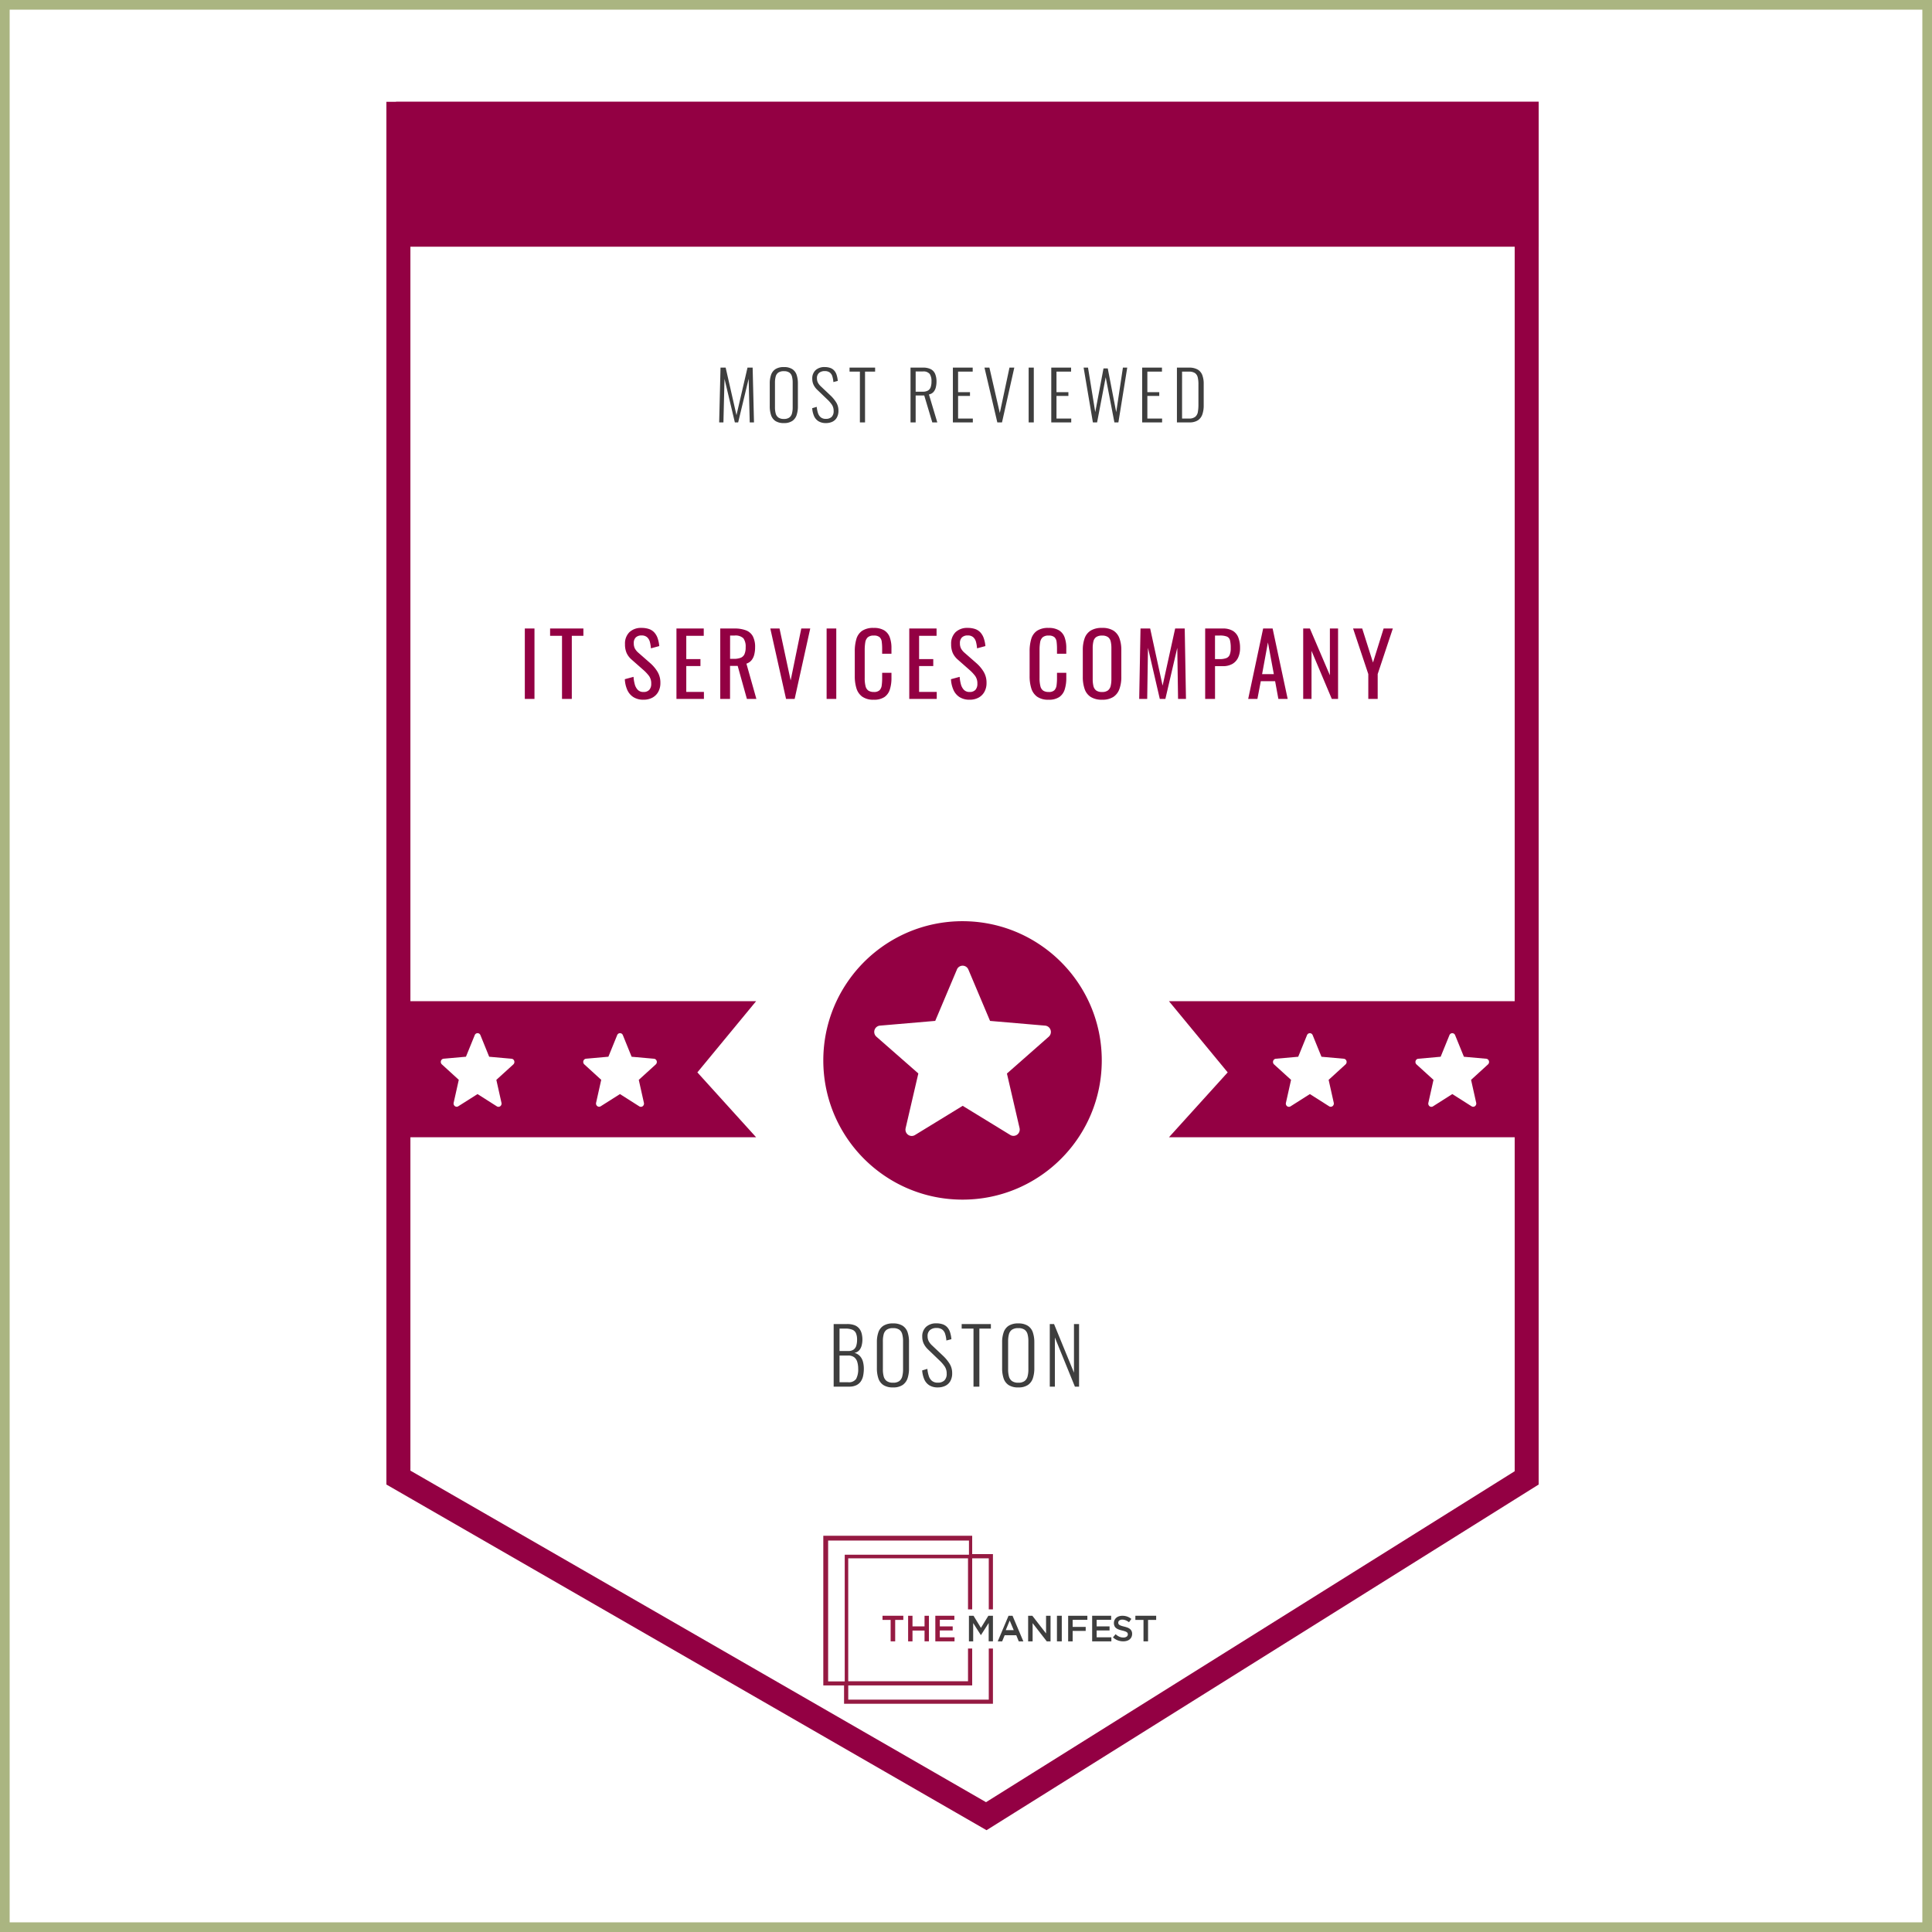 <?xml version="1.0" encoding="utf-8"?>
<svg height="200" viewBox="0 0 200 200" width="200" xmlns="http://www.w3.org/2000/svg"><g fill="#fff" stroke="#aab581"><path d="m0 0h200v200h-200z" stroke="none"/><path d="m.5.5h199v199h-199z" fill="none"/></g><g transform="translate(30 10.539)"><path d="m134.3 7.5v141.207l-55.943 35.023-60.857-35.053v-141.177z" fill="#fff" transform="translate(-6.5 -6.257)"/><path d="m10 0h119.282v143.138l-57.156 35.784-62.126-35.784zm116.8 2.485h-114.315v139.215l59.588 34.322 54.727-34.26z" fill="#930043"/><g fill="#3e3e3e"><path d="m393.53 946h-.413l-1.117 2.651h.457l.261-.635h1.2l.258.635h.475zm.127 1.491h-.828l.409-.994z" fill-rule="evenodd" transform="translate(-318.714 -789.277)"/><path d="m479.312 946.431h.842v-.431h-2.154v.431h.842v2.219h.471v-2.219z" fill-rule="evenodd" transform="translate(-390.467 -789.277)"/><path d="m464.548 946.71a.273.273 0 0 1 .109-.219.475.475 0 0 1 .308-.09.944.944 0 0 1 .348.068 1.571 1.571 0 0 1 .348.2l.243-.342a1.517 1.517 0 0 0 -.424-.241 1.476 1.476 0 0 0 -.509-.083 1.111 1.111 0 0 0 -.352.054.8.8 0 0 0 -.276.153.722.722 0 0 0 -.18.237.71.71 0 0 0 -.066.307.735.735 0 0 0 .057.3.585.585 0 0 0 .166.219.938.938 0 0 0 .269.147 3.1 3.1 0 0 0 .367.109c.12.029.219.058.293.084a.767.767 0 0 1 .177.086.25.25 0 0 1 .088.1.31.31 0 0 1 .024.125.278.278 0 0 1 -.123.239.56.56 0 0 1 -.328.089 1.043 1.043 0 0 1 -.437-.086 1.579 1.579 0 0 1 -.379-.256l-.272.328a1.557 1.557 0 0 0 .5.31 1.623 1.623 0 0 0 .569.1 1.268 1.268 0 0 0 .371-.052.821.821 0 0 0 .288-.151.7.7 0 0 0 .188-.243.761.761 0 0 0 .068-.328.684.684 0 0 0 -.053-.281.605.605 0 0 0 -.156-.21.9.9 0 0 0 -.26-.153 2.927 2.927 0 0 0 -.358-.109c-.123-.03-.224-.058-.3-.084a.764.764 0 0 1 -.188-.089.268.268 0 0 1 -.094-.1.311.311 0 0 1 -.026-.14z" fill-rule="evenodd" transform="translate(-378.786 -789.277)"/><path d="m452.969 946h-1.969v2.651h1.988v-.42h-1.523v-.709h1.335v-.42h-1.334v-.682h1.5v-.42z" fill-rule="evenodd" transform="translate(-367.94 -789.277)"/><path d="m437.988 946h-1.988v2.651h.466v-1.079h1.35v-.42h-1.35v-.731h1.522z" fill-rule="evenodd" transform="translate(-355.425 -789.277)"/><path d="m429 946h.5v2.651h-.5z" transform="translate(-349.585 -789.277)"/><path d="m412.856 947.833-1.423-1.833h-.433v2.651h.464v-1.886l1.464 1.886h.391v-2.651h-.464v1.833z" fill-rule="evenodd" transform="translate(-334.567 -789.277)"/><path d="m376.044 946.749v1.9h.441v-2.649h-.474l-.769 1.253-.768-1.253h-.474v2.651h.44v-1.894l.791 1.243h.014l.8-1.25z" fill-rule="evenodd" transform="translate(-303.696 -789.277)"/></g><path d="m354.97 946h-1.97v2.651h1.988v-.42h-1.524v-.709h1.336v-.42h-1.334v-.682h1.506v-.42z" fill="#951a42" fill-rule="evenodd" transform="translate(-286.176 -789.277)"/><path d="m337.7 947.533v1.117h.454v-2.65h-.454v1.1h-1.247v-1.1h-.453v2.651h.453v-1.117z" fill="#951a42" fill-rule="evenodd" transform="translate(-271.992 -789.277)"/><path d="m321.312 946.431h.842v-.431h-2.154v.431h.842v2.219h.471v-2.219z" fill="#951a42" fill-rule="evenodd" transform="translate(-258.643 -789.277)"/><path d="m300.129 907.678v5.288h-14.547v-1.472h12.83v-3.816h-.432v3.383h-12.4v-12.724h12.4v5.288h.432v-5.288h1.717v5.288h.432v-5.725h-2.148v-1.9h-15.413v15.494h2.149v1.9h15.412v-5.718zm-14.911 3.4h-1.718v-14.578h14.579v1.463h-12.861z" fill="#951a42" fill-rule="evenodd" transform="translate(-227.772 -747.56)"/><path d="m-44.671 0v-7.29h1v7.29zm3.85 0v-6.534h-1.233v-.756h3.447v.756h-1.2v6.534zm8.438.081a1.9 1.9 0 0 1 -1.049-.27 1.7 1.7 0 0 1 -.634-.747 3.1 3.1 0 0 1 -.252-1.107l.9-.243a4.045 4.045 0 0 0 .122.747 1.337 1.337 0 0 0 .31.59.788.788 0 0 0 .6.229.773.773 0 0 0 .6-.221.906.906 0 0 0 .2-.634 1.3 1.3 0 0 0 -.225-.8 4.187 4.187 0 0 0 -.567-.608l-1.222-1.076a2.059 2.059 0 0 1 -.531-.688 2.212 2.212 0 0 1 -.169-.923 1.641 1.641 0 0 1 .459-1.242 1.73 1.73 0 0 1 1.251-.441 2.346 2.346 0 0 1 .761.112 1.333 1.333 0 0 1 .549.347 1.7 1.7 0 0 1 .351.589 3.331 3.331 0 0 1 .176.833l-.864.234a3.584 3.584 0 0 0 -.108-.661.985.985 0 0 0 -.284-.486.832.832 0 0 0 -.581-.185.818.818 0 0 0 -.59.2.791.791 0 0 0 -.211.6 1.184 1.184 0 0 0 .112.549 1.609 1.609 0 0 0 .365.441l1.233 1.08a3.851 3.851 0 0 1 .729.86 2.172 2.172 0 0 1 .315 1.183 1.838 1.838 0 0 1 -.225.932 1.517 1.517 0 0 1 -.616.6 1.907 1.907 0 0 1 -.905.206zm3.409-.081v-7.29h2.826v.756h-1.809v2.412h1.467v.72h-1.467v2.673h1.827v.729zm4.534 0v-7.29h1.467a3.233 3.233 0 0 1 1.206.194 1.346 1.346 0 0 1 .706.621 2.367 2.367 0 0 1 .229 1.12 3.061 3.061 0 0 1 -.09.77 1.486 1.486 0 0 1 -.287.585 1.122 1.122 0 0 1 -.522.347l1.031 3.653h-.981l-.954-3.42h-.792v3.42zm1.017-4.149h.387a1.917 1.917 0 0 0 .7-.108.723.723 0 0 0 .4-.369 1.711 1.711 0 0 0 .126-.729 1.45 1.45 0 0 0 -.234-.922 1.174 1.174 0 0 0 -.927-.283h-.45zm5.794 4.149-1.629-7.29h.954l1.152 5.373 1.1-5.373h.927l-1.613 7.29zm4.2 0v-7.29h1v7.29zm4.876.081a1.953 1.953 0 0 1 -1.2-.324 1.671 1.671 0 0 1 -.594-.873 4.208 4.208 0 0 1 -.167-1.224v-2.574a4.452 4.452 0 0 1 .166-1.286 1.556 1.556 0 0 1 .594-.851 2.062 2.062 0 0 1 1.2-.3 2.022 2.022 0 0 1 1.086.251 1.407 1.407 0 0 1 .576.72 3.21 3.21 0 0 1 .175 1.125v.576h-.963v-.513a5.592 5.592 0 0 0 -.041-.715.778.778 0 0 0 -.22-.482.862.862 0 0 0 -.6-.171.9.9 0 0 0 -.63.184.9.9 0 0 0 -.256.522 4.663 4.663 0 0 0 -.059.787v2.889a3.33 3.33 0 0 0 .09.868.761.761 0 0 0 .3.454 1.01 1.01 0 0 0 .558.135.8.8 0 0 0 .589-.179.878.878 0 0 0 .225-.509 5.566 5.566 0 0 0 .045-.756v-.54h.963v.54a3.872 3.872 0 0 1 -.162 1.171 1.5 1.5 0 0 1 -.558.794 1.894 1.894 0 0 1 -1.116.281zm3.68-.081v-7.29h2.826v.756h-1.809v2.412h1.467v.72h-1.467v2.673h1.827v.729zm6.252.081a1.9 1.9 0 0 1 -1.048-.27 1.7 1.7 0 0 1 -.631-.747 3.1 3.1 0 0 1 -.256-1.107l.9-.243a4.044 4.044 0 0 0 .122.747 1.337 1.337 0 0 0 .311.59.788.788 0 0 0 .6.229.773.773 0 0 0 .6-.221.906.906 0 0 0 .2-.634 1.3 1.3 0 0 0 -.225-.8 4.187 4.187 0 0 0 -.567-.608l-1.221-1.076a2.059 2.059 0 0 1 -.531-.688 2.212 2.212 0 0 1 -.171-.923 1.641 1.641 0 0 1 .459-1.242 1.73 1.73 0 0 1 1.251-.441 2.346 2.346 0 0 1 .76.112 1.333 1.333 0 0 1 .549.347 1.7 1.7 0 0 1 .351.589 3.331 3.331 0 0 1 .176.833l-.864.234a3.584 3.584 0 0 0 -.108-.662.985.985 0 0 0 -.283-.486.832.832 0 0 0 -.581-.185.818.818 0 0 0 -.589.2.791.791 0 0 0 -.212.6 1.184 1.184 0 0 0 .112.549 1.61 1.61 0 0 0 .364.441l1.234 1.081a3.851 3.851 0 0 1 .729.86 2.172 2.172 0 0 1 .315 1.183 1.838 1.838 0 0 1 -.225.932 1.517 1.517 0 0 1 -.617.6 1.907 1.907 0 0 1 -.904.206zm8.168 0a1.953 1.953 0 0 1 -1.2-.324 1.671 1.671 0 0 1 -.594-.873 4.208 4.208 0 0 1 -.168-1.224v-2.574a4.452 4.452 0 0 1 .167-1.286 1.556 1.556 0 0 1 .594-.851 2.062 2.062 0 0 1 1.2-.3 2.022 2.022 0 0 1 1.085.252 1.407 1.407 0 0 1 .576.72 3.21 3.21 0 0 1 .175 1.125v.576h-.962v-.513a5.592 5.592 0 0 0 -.041-.715.778.778 0 0 0 -.22-.482.862.862 0 0 0 -.6-.171.9.9 0 0 0 -.63.184.9.9 0 0 0 -.256.522 4.663 4.663 0 0 0 -.059.787v2.889a3.33 3.33 0 0 0 .09.868.761.761 0 0 0 .296.454 1.01 1.01 0 0 0 .558.135.8.8 0 0 0 .592-.18.878.878 0 0 0 .225-.509 5.566 5.566 0 0 0 .045-.756v-.54h.963v.54a3.872 3.872 0 0 1 -.162 1.174 1.5 1.5 0 0 1 -.558.792 1.894 1.894 0 0 1 -1.116.28zm5.542 0a2.13 2.13 0 0 1 -1.179-.288 1.577 1.577 0 0 1 -.63-.824 3.773 3.773 0 0 1 -.189-1.255v-2.763a3.538 3.538 0 0 1 .193-1.238 1.542 1.542 0 0 1 .63-.792 2.188 2.188 0 0 1 1.175-.274 2.137 2.137 0 0 1 1.17.279 1.574 1.574 0 0 1 .625.792 3.5 3.5 0 0 1 .194 1.233v2.772a3.624 3.624 0 0 1 -.194 1.242 1.641 1.641 0 0 1 -.625.823 2.059 2.059 0 0 1 -1.17.293zm0-.8a.96.96 0 0 0 .611-.168.824.824 0 0 0 .279-.468 3.067 3.067 0 0 0 .072-.707v-3.194a2.95 2.95 0 0 0 -.072-.7.776.776 0 0 0 -.279-.444 1 1 0 0 0 -.612-.157 1.022 1.022 0 0 0 -.617.157.767.767 0 0 0 -.283.45 2.95 2.95 0 0 0 -.072.7v3.195a3.067 3.067 0 0 0 .072.707.813.813 0 0 0 .283.468.98.98 0 0 0 .618.16zm3.841.719.135-7.29h1l1.287 5.913 1.3-5.913h.99l.13 7.29h-.819l-.081-5.292-1.233 5.292h-.576l-1.224-5.292-.081 5.292zm6.829 0v-7.29h1.809a2 2 0 0 1 1.049.238 1.381 1.381 0 0 1 .572.689 2.934 2.934 0 0 1 .18 1.089 2.292 2.292 0 0 1 -.2 1 1.468 1.468 0 0 1 -.6.653 1.949 1.949 0 0 1 -.99.229h-.8v3.392zm1.017-4.122h.468a1.95 1.95 0 0 0 .693-.1.629.629 0 0 0 .36-.346 1.8 1.8 0 0 0 .108-.7 3.205 3.205 0 0 0 -.076-.8.56.56 0 0 0 -.319-.387 1.974 1.974 0 0 0 -.756-.108h-.477zm3.436 4.122 1.548-7.29h.981l1.559 7.29h-.963l-.337-1.836h-1.483l-.351 1.836zm1.44-2.565h1.215l-.612-3.285zm4.255 2.565v-7.29h.693l2.07 4.842v-4.842h.846v7.29h-.648l-2.1-4.977v4.977zm6.739 0v-2.574l-1.575-4.716h.945l1.116 3.519 1.1-3.519h.954l-1.568 4.716v2.574z" fill="#930043" transform="translate(69 61.814)"/><path d="m10 562h38.27l-6.078 7.368 6.078 6.713h-38.27z" fill="#930043" transform="translate(0 -468.894)"/><path d="m537.27 562h-38.27l6.078 7.368-6.078 6.714h38.27z" fill="#930043" transform="translate(-407.988 -468.894)"/><path d="m136.8 588.3 1.992 1.265a.308.308 0 0 0 .36-.005.343.343 0 0 0 .127-.353l-.531-2.378 1.76-1.6a.346.346 0 0 0 .092-.36.322.322 0 0 0 -.281-.227l-2.312-.206-.907-2.236a.314.314 0 0 0 -.589 0l-.909 2.233-2.312.206a.323.323 0 0 0 -.276.23.346.346 0 0 0 .094.356l1.752 1.6-.531 2.378a.343.343 0 0 0 .127.346.307.307 0 0 0 .353.013z" fill="#fff" transform="translate(-102.622 -485.581)"/><path d="m567.818 588.3-1.992 1.265a.308.308 0 0 1 -.36-.005.343.343 0 0 1 -.127-.353l.531-2.378-1.76-1.6a.346.346 0 0 1 -.092-.36.322.322 0 0 1 .281-.227l2.312-.206.909-2.233a.314.314 0 0 1 .589 0l.909 2.233 2.312.206a.323.323 0 0 1 .276.23.346.346 0 0 1 -.094.356l-1.752 1.6.531 2.378a.343.343 0 0 1 -.127.346.308.308 0 0 1 -.353.013z" fill="#fff" transform="translate(-462.22 -485.581)"/><path d="m47.8 588.3 1.992 1.265a.308.308 0 0 0 .36-.005.343.343 0 0 0 .127-.353l-.531-2.378 1.76-1.6a.346.346 0 0 0 .092-.36.323.323 0 0 0 -.281-.227l-2.312-.206-.907-2.236a.314.314 0 0 0 -.589 0l-.909 2.233-2.312.206a.323.323 0 0 0 -.276.23.346.346 0 0 0 .094.356l1.752 1.6-.531 2.378a.343.343 0 0 0 .127.346.307.307 0 0 0 .353.013z" fill="#fff" transform="translate(-28.367 -485.581)"/><path d="m656.818 588.3-1.992 1.265a.308.308 0 0 1 -.36-.005.343.343 0 0 1 -.127-.353l.531-2.378-1.76-1.6a.346.346 0 0 1 -.092-.36.322.322 0 0 1 .281-.227l2.312-.206.909-2.233a.314.314 0 0 1 .589 0l.909 2.233 2.312.206a.323.323 0 0 1 .276.23.346.346 0 0 1 -.094.356l-1.752 1.6.531 2.378a.343.343 0 0 1 -.127.346.307.307 0 0 1 -.353.013z" fill="#fff" transform="translate(-536.475 -485.581)"/><circle cx="69.641" cy="99.236" fill="#930043" r="14.347"/><path d="m14.013-.4a14.519 14.519 0 0 1 2.9.293 14.335 14.335 0 0 1 5.154 2.169 14.455 14.455 0 0 1 5.227 6.338 14.341 14.341 0 0 1 .84 2.706 14.553 14.553 0 0 1 0 5.809 14.335 14.335 0 0 1 -2.169 5.154 14.455 14.455 0 0 1 -6.341 5.222 14.341 14.341 0 0 1 -2.706.84 14.553 14.553 0 0 1 -5.809 0 14.334 14.334 0 0 1 -5.154-2.169 14.455 14.455 0 0 1 -5.222-6.339 14.341 14.341 0 0 1 -.84-2.706 14.553 14.553 0 0 1 0-5.809 14.334 14.334 0 0 1 2.169-5.153 14.455 14.455 0 0 1 6.338-5.222 14.341 14.341 0 0 1 2.706-.84 14.519 14.519 0 0 1 2.907-.293zm0 28.694a14.387 14.387 0 0 0 2.878-.294 14.2 14.2 0 0 0 5.109-2.145 14.322 14.322 0 0 0 5.174-6.283 14.208 14.208 0 0 0 .826-2.681 14.421 14.421 0 0 0 0-5.756 14.2 14.2 0 0 0 -2.149-5.106 14.323 14.323 0 0 0 -6.279-5.174 14.209 14.209 0 0 0 -2.681-.832 14.421 14.421 0 0 0 -5.756 0 14.2 14.2 0 0 0 -5.106 2.148 14.323 14.323 0 0 0 -5.174 6.284 14.208 14.208 0 0 0 -.832 2.681 14.421 14.421 0 0 0 0 5.756 14.2 14.2 0 0 0 2.148 5.108 14.322 14.322 0 0 0 6.283 5.174 14.208 14.208 0 0 0 2.681.826 14.387 14.387 0 0 0 2.878.294z" fill="#930043" transform="translate(55.628 85.223)"/><path d="m323.663 554.07-.035-.021-.034.021-4.851 2.97a.706.706 0 0 1 -.8-.012.725.725 0 0 1 -.284-.759l1.292-5.582.009-.039-.03-.026-4.284-3.757a.726.726 0 0 1 -.206-.773.714.714 0 0 1 .627-.489l5.63-.483h.04l.015-.037 2.213-5.242a.71.71 0 0 1 1.312 0l2.213 5.242.016.037h.04l5.629.483a.714.714 0 0 1 .614.5.726.726 0 0 1 -.21.767l-4.266 3.757-.03.026.009.039 1.292 5.581a.725.725 0 0 1 -.283.743.706.706 0 0 1 -.786.027z" fill="#fff" transform="translate(-253.97 -450.038)"/><path d="m318.014 556.892a.77.77 0 0 1 -.447-.143.783.783 0 0 1 -.281-.366.792.792 0 0 1 -.031-.455v-.007l1.292-5.582-4.307-3.777a.79.79 0 0 1 -.2-.823.778.778 0 0 1 .685-.534l5.627-.483 2.213-5.242a.776.776 0 0 1 1.434 0l.005.012 2.208 5.23 5.63.483a.779.779 0 0 1 .671.541.791.791 0 0 1 -.229.837l-4.266 3.757 1.294 5.59a.79.79 0 0 1 -.31.8.772.772 0 0 1 -.858.031l-4.851-2.97-4.853 2.971a.771.771 0 0 1 -.426.13zm-.627-.948v.008a.655.655 0 0 0 .258.689.64.64 0 0 0 .726.011l4.92-3.012 4.921 3.013a.64.64 0 0 0 .712-.024.658.658 0 0 0 .257-.675v-.005l-1.309-5.652.059-.052 4.267-3.757a.659.659 0 0 0 .191-.7.647.647 0 0 0 -.555-.449l-5.709-.49-.031-.073-2.217-5.252a.643.643 0 0 0 -1.183 0v.007l-2.244 5.316-.08.007-5.634.483a.646.646 0 0 0 -.566.443.658.658 0 0 0 .187.7l.021.018 4.323 3.791-.018.078z" fill="#930043" transform="translate(-253.635 -449.704)"/><path d="m11 0h118.282v15h-118.282z" fill="#930043"/><path d="m.448 0 .14-5.67h.532l1.12 4.921 1.141-4.921h.532l.14 5.67h-.441l-.112-4.515-1.085 4.515h-.343l-1.072-4.508-.111 4.508zm6.7.07a1.538 1.538 0 0 1 -.885-.22 1.166 1.166 0 0 1 -.448-.616 2.911 2.911 0 0 1 -.13-.906v-2.353a2.672 2.672 0 0 1 .137-.9 1.15 1.15 0 0 1 .455-.591 1.568 1.568 0 0 1 .872-.21 1.554 1.554 0 0 1 .865.21 1.132 1.132 0 0 1 .451.591 2.736 2.736 0 0 1 .133.9v2.359a2.845 2.845 0 0 1 -.129.9 1.191 1.191 0 0 1 -.444.612 1.489 1.489 0 0 1 -.875.224zm0-.427a.917.917 0 0 0 .567-.15.764.764 0 0 0 .27-.42 2.393 2.393 0 0 0 .073-.627v-2.569a2.353 2.353 0 0 0 -.073-.623.729.729 0 0 0 -.27-.41.95.95 0 0 0 -.565-.144.981.981 0 0 0 -.578.143.722.722 0 0 0 -.273.41 2.353 2.353 0 0 0 -.074.623v2.569a2.393 2.393 0 0 0 .075.628.757.757 0 0 0 .273.42.947.947 0 0 0 .577.15zm4.344.427a1.41 1.41 0 0 1 -.767-.193 1.194 1.194 0 0 1 -.458-.539 2.436 2.436 0 0 1 -.189-.808l.469-.14a3.075 3.075 0 0 0 .126.633.945.945 0 0 0 .287.448.813.813 0 0 0 .539.164.829.829 0 0 0 .588-.2.817.817 0 0 0 .21-.623 1.13 1.13 0 0 0 -.185-.651 3.5 3.5 0 0 0 -.508-.574l-1-.959a1.8 1.8 0 0 1 -.392-.536 1.443 1.443 0 0 1 -.126-.605 1.152 1.152 0 0 1 .35-.9 1.339 1.339 0 0 1 .931-.315 1.782 1.782 0 0 1 .543.077 1.007 1.007 0 0 1 .413.248 1.182 1.182 0 0 1 .27.444 2.7 2.7 0 0 1 .133.665l-.455.119a2.511 2.511 0 0 0 -.115-.613.766.766 0 0 0 -.273-.389.87.87 0 0 0 -.514-.133.881.881 0 0 0 -.574.182.688.688 0 0 0 -.224.567.988.988 0 0 0 .087.42 1.431 1.431 0 0 0 .311.406l1 .945a3.621 3.621 0 0 1 .581.7 1.582 1.582 0 0 1 .245.868 1.418 1.418 0 0 1 -.165.722 1.048 1.048 0 0 1 -.458.43 1.53 1.53 0 0 1 -.68.14zm3.524-.07v-5.257h-1.071v-.413h2.646v.413h-1.043v5.257zm5.241 0v-5.67h1.281a1.713 1.713 0 0 1 .837.172.98.98 0 0 1 .438.5 2.04 2.04 0 0 1 .133.774 2.446 2.446 0 0 1 -.07.595 1.146 1.146 0 0 1 -.238.476.82.82 0 0 1 -.476.259l.867 2.894h-.518l-.833-2.786h-.889v2.786zm.532-3.178h.721a1.07 1.07 0 0 0 .553-.119.658.658 0 0 0 .28-.35 1.719 1.719 0 0 0 .084-.581 1.37 1.37 0 0 0 -.182-.784.832.832 0 0 0 -.721-.259h-.735zm3.853 3.178v-5.67h2.051v.413h-1.512v2.128h1.232v.392h-1.232v2.337h1.526v.4zm4.6 0-1.33-5.67h.511l1.077 4.697 1-4.697h.5l-1.273 5.67zm3.244 0v-5.67h.532v5.67zm2.341 0v-5.67h2.051v.413h-1.511v2.128h1.233v.392h-1.233v2.337h1.526v.4zm4.308 0-.959-5.67h.455l.749 4.606.854-4.522h.441l.875 4.529.693-4.613h.448l-.916 5.67h-.413l-.9-4.676-.892 4.676zm5.1 0v-5.67h2.051v.413h-1.512v2.128h1.232v.392h-1.232v2.337h1.526v.4zm3.6 0v-5.67h1.232a1.757 1.757 0 0 1 .928.207 1.129 1.129 0 0 1 .472.584 2.513 2.513 0 0 1 .14.875v2.254a2.756 2.756 0 0 1 -.14.92 1.2 1.2 0 0 1 -.462.613 1.575 1.575 0 0 1 -.889.217zm.532-.4h.714a.976.976 0 0 0 .658-.185.848.848 0 0 0 .266-.511 4.385 4.385 0 0 0 .056-.738v-2.114a2.976 2.976 0 0 0 -.073-.717.738.738 0 0 0 -.287-.441 1.114 1.114 0 0 0 -.64-.15h-.693z" fill="#3e3e3e" transform="translate(44 33.187)"/><path d="m-12.7 0v-6.48h1.392a2.164 2.164 0 0 1 .744.112 1.146 1.146 0 0 1 .488.328 1.341 1.341 0 0 1 .268.516 2.443 2.443 0 0 1 .084.66 2.388 2.388 0 0 1 -.076.6 1.215 1.215 0 0 1 -.252.5.851.851 0 0 1 -.5.268 1.164 1.164 0 0 1 .592.356 1.419 1.419 0 0 1 .3.584 2.778 2.778 0 0 1 .084.684 3.688 3.688 0 0 1 -.068.724 1.629 1.629 0 0 1 -.24.6 1.194 1.194 0 0 1 -.468.4 1.678 1.678 0 0 1 -.748.148zm.608-.456h.872a.915.915 0 0 0 .847-.344 2.1 2.1 0 0 0 .212-1.072 2.311 2.311 0 0 0 -.1-.7.926.926 0 0 0 -.324-.476 1.007 1.007 0 0 0 -.62-.172h-.888zm0-3.232h.88a.957.957 0 0 0 .576-.148.774.774 0 0 0 .28-.408 2.122 2.122 0 0 0 .08-.62 1.677 1.677 0 0 0 -.108-.648.7.7 0 0 0 -.372-.376 1.9 1.9 0 0 0 -.76-.12h-.576zm5.539 3.768a1.758 1.758 0 0 1 -1.012-.252 1.332 1.332 0 0 1 -.512-.7 3.327 3.327 0 0 1 -.148-1.036v-2.692a3.053 3.053 0 0 1 .156-1.028 1.314 1.314 0 0 1 .52-.676 1.792 1.792 0 0 1 1-.24 1.776 1.776 0 0 1 .988.24 1.294 1.294 0 0 1 .516.676 3.127 3.127 0 0 1 .145 1.028v2.7a3.251 3.251 0 0 1 -.145 1.024 1.361 1.361 0 0 1 -.508.7 1.7 1.7 0 0 1 -1 .256zm0-.488a1.048 1.048 0 0 0 .653-.172.873.873 0 0 0 .3-.48 2.734 2.734 0 0 0 .084-.716v-2.936a2.689 2.689 0 0 0 -.084-.712.833.833 0 0 0 -.3-.468 1.086 1.086 0 0 0 -.648-.164 1.122 1.122 0 0 0 -.66.164.825.825 0 0 0 -.312.468 2.689 2.689 0 0 0 -.084.712v2.936a2.734 2.734 0 0 0 .084.716.865.865 0 0 0 .312.48 1.082 1.082 0 0 0 .655.172zm4.633.488a1.611 1.611 0 0 1 -.88-.22 1.365 1.365 0 0 1 -.52-.616 2.784 2.784 0 0 1 -.216-.924l.536-.16a3.515 3.515 0 0 0 .144.724 1.08 1.08 0 0 0 .328.516.929.929 0 0 0 .616.188.947.947 0 0 0 .672-.228.933.933 0 0 0 .24-.712 1.292 1.292 0 0 0 -.212-.748 4 4 0 0 0 -.58-.656l-1.144-1.1a2.053 2.053 0 0 1 -.448-.612 1.649 1.649 0 0 1 -.144-.692 1.317 1.317 0 0 1 .4-1.032 1.53 1.53 0 0 1 1.064-.36 2.036 2.036 0 0 1 .62.088 1.151 1.151 0 0 1 .472.284 1.351 1.351 0 0 1 .308.508 3.082 3.082 0 0 1 .152.76l-.52.136a2.869 2.869 0 0 0 -.132-.7.875.875 0 0 0 -.312-.444.994.994 0 0 0 -.588-.152 1.007 1.007 0 0 0 -.656.208.786.786 0 0 0 -.256.648 1.129 1.129 0 0 0 .1.48 1.636 1.636 0 0 0 .356.464l1.144 1.08a4.138 4.138 0 0 1 .664.8 1.808 1.808 0 0 1 .28.992 1.62 1.62 0 0 1 -.188.824 1.2 1.2 0 0 1 -.524.492 1.748 1.748 0 0 1 -.776.164zm3.696-.08v-6.008h-1.224v-.472h3.024v.472h-1.192v6.008zm4.641.08a1.758 1.758 0 0 1 -1.017-.252 1.332 1.332 0 0 1 -.512-.7 3.327 3.327 0 0 1 -.148-1.036v-2.692a3.053 3.053 0 0 1 .16-1.028 1.314 1.314 0 0 1 .52-.676 1.792 1.792 0 0 1 1-.24 1.776 1.776 0 0 1 .98.244 1.294 1.294 0 0 1 .516.676 3.127 3.127 0 0 1 .157 1.024v2.7a3.251 3.251 0 0 1 -.148 1.024 1.361 1.361 0 0 1 -.508.7 1.7 1.7 0 0 1 -1 .256zm0-.488a1.048 1.048 0 0 0 .648-.172.873.873 0 0 0 .308-.48 2.734 2.734 0 0 0 .084-.716v-2.936a2.689 2.689 0 0 0 -.084-.712.833.833 0 0 0 -.308-.468 1.086 1.086 0 0 0 -.648-.164 1.122 1.122 0 0 0 -.66.164.825.825 0 0 0 -.312.468 2.689 2.689 0 0 0 -.084.712v2.936a2.734 2.734 0 0 0 .084.716.865.865 0 0 0 .312.48 1.082 1.082 0 0 0 .66.172zm3.256.408v-6.48h.44l2.064 5.032v-5.032h.528v6.48h-.432l-2.073-5.088v5.088z" fill="#3e3e3e" transform="translate(69 133.005)"/></g></svg>